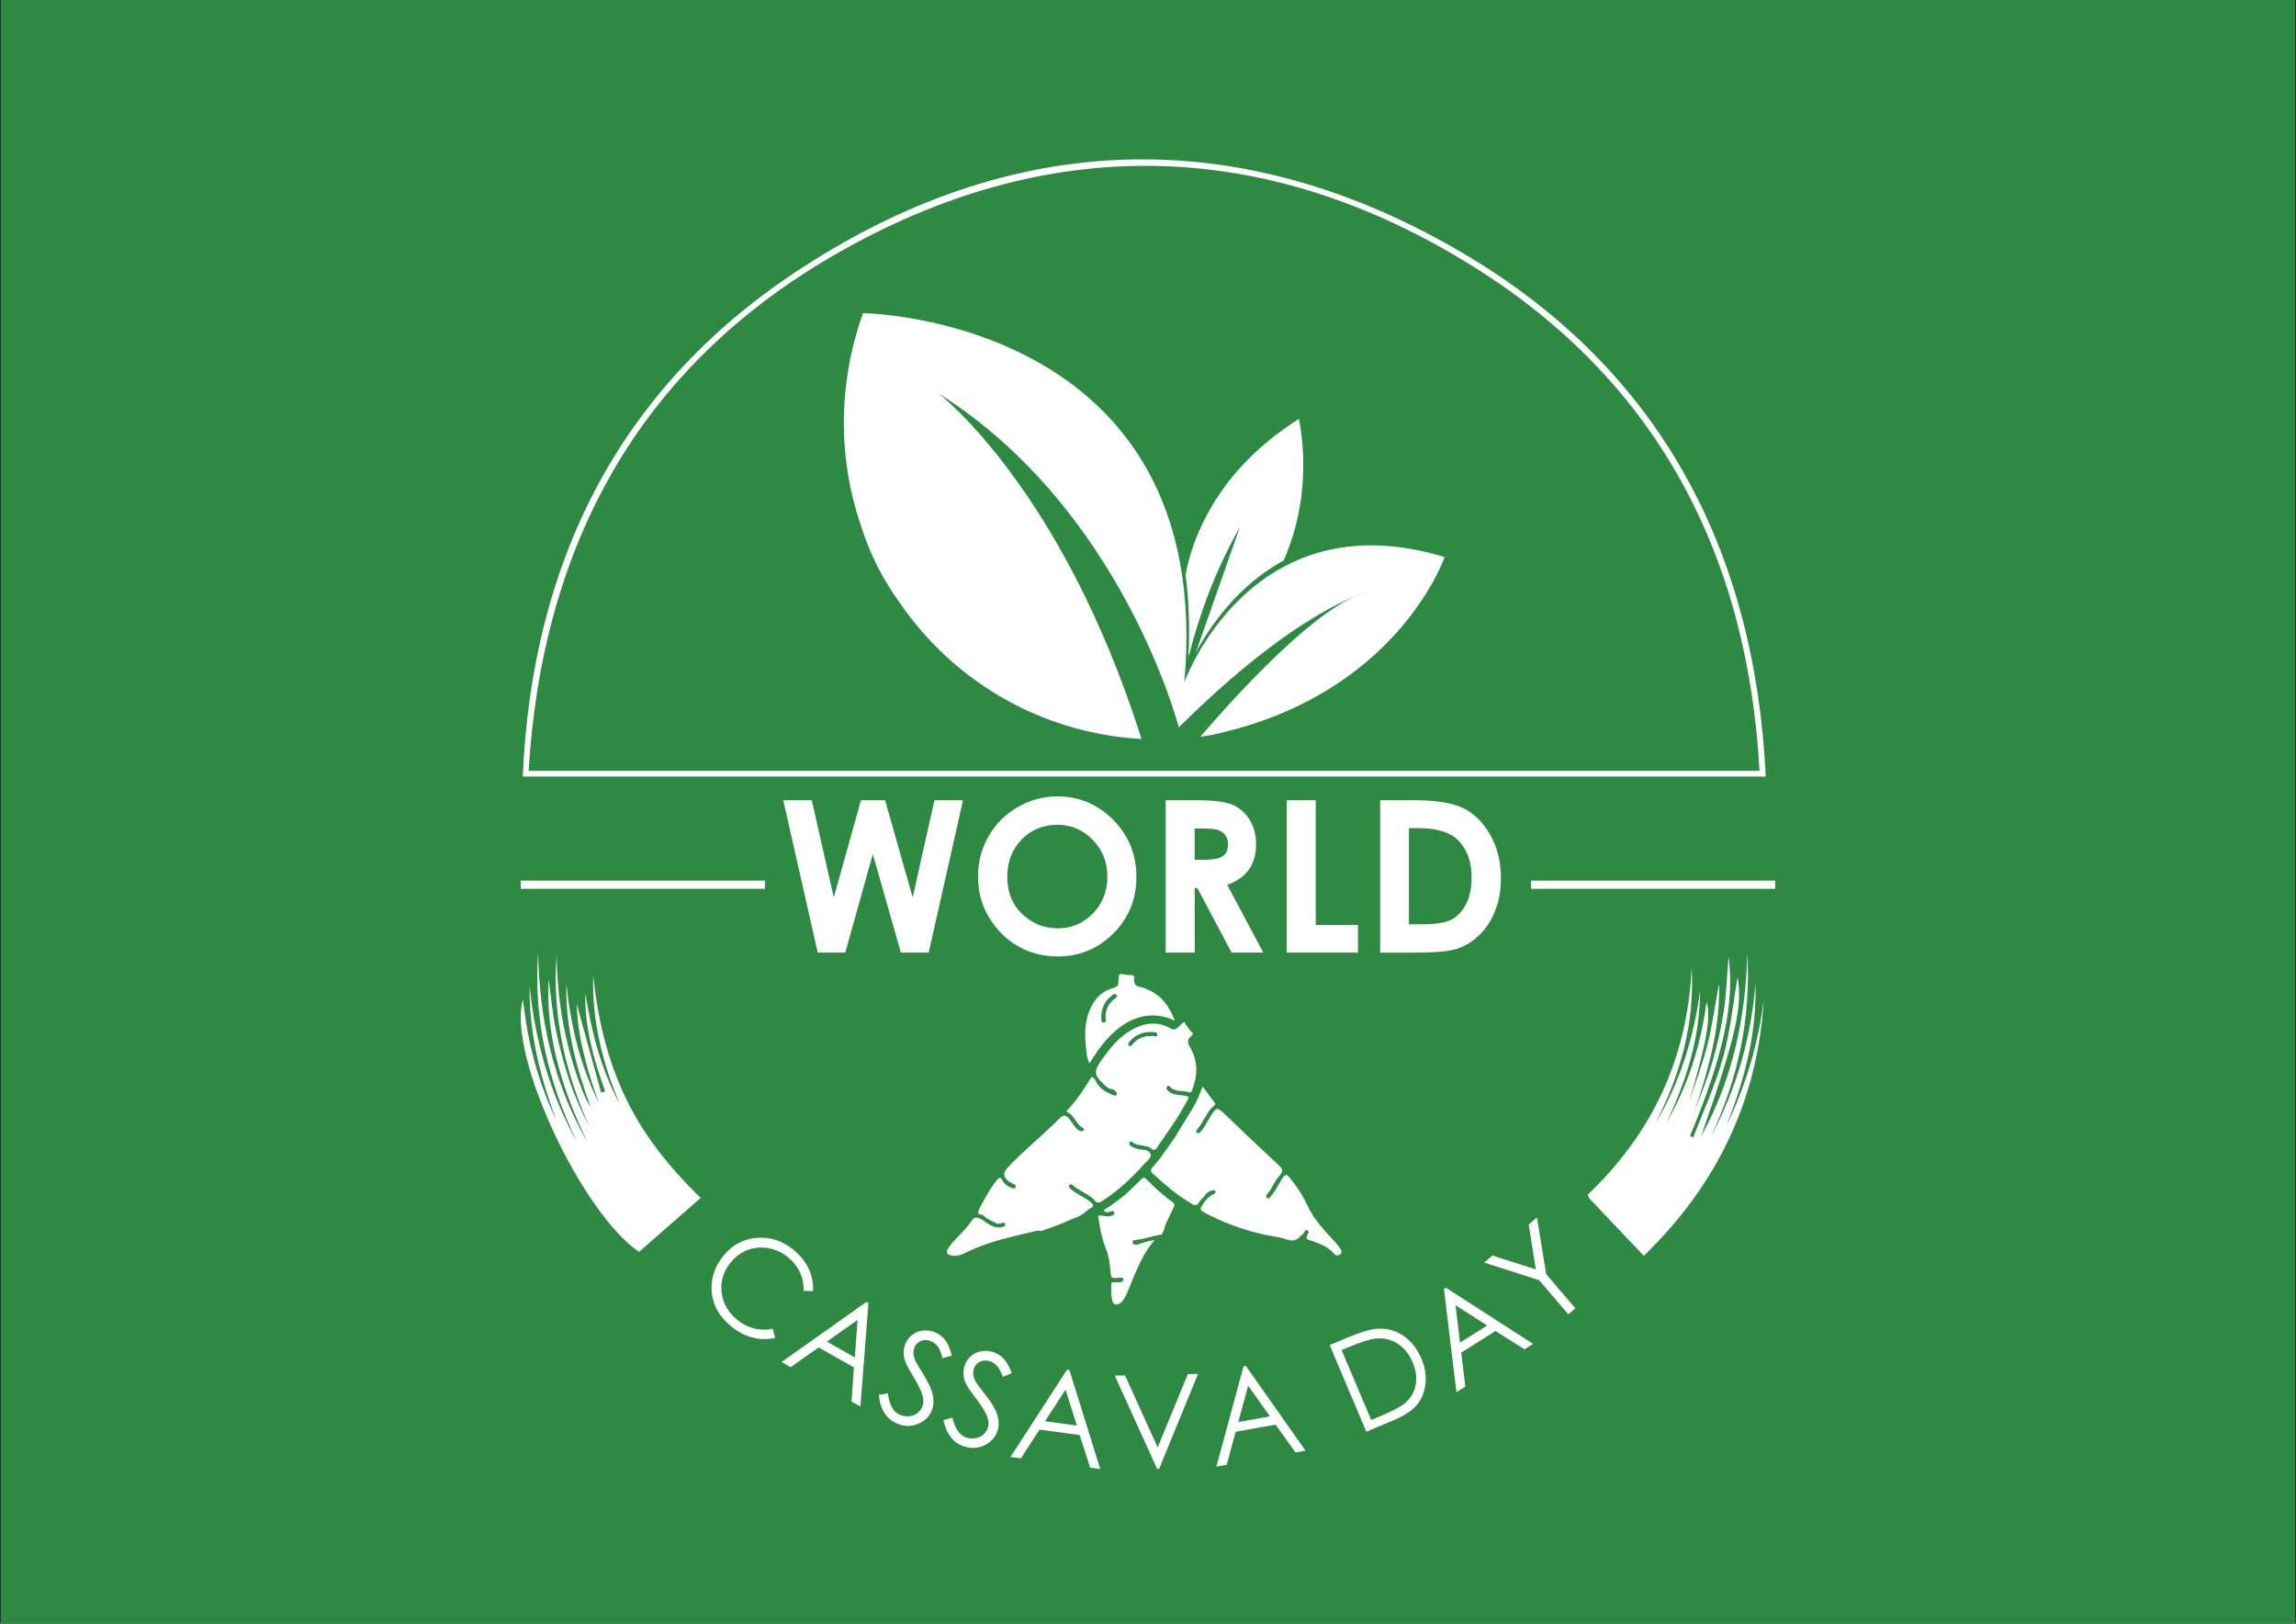 <?xml version="1.0" encoding="UTF-8"?><svg id="Layer_1" xmlns="http://www.w3.org/2000/svg" viewBox="0 0 841.89 595.28"><rect x="0" y="0" width="841.89" height="595.28" fill="#333333" stroke="none"/><defs><style>.cls-1{fill:#fff;}.cls-2{fill:#2e8a43;}</style></defs><rect class="cls-2" x=".34" y="-.73" width="841.2" height="598.45"/><path class="cls-1" d="M256.93,439.15c-7.88,6.9-15.15,13.27-22.61,19.81-20.83-14.02-48.51-72.44-42.54-92.53,1.67,15.89,5.58,30.49,12.26,44.31-6.01-15.84-10.04-32.06-9.86-49.15,2.13,20.16,7.4,39.34,17.43,57.11-10.67-21.95-15.99-44.98-14.29-69.46.41,24.54,5.63,47.84,17.98,69.29-8.99-18.83-15.26-38.31-14.14-59.56.85,6.15,1.4,12.36,2.64,18.43,1.28,6.3,2.92,12.56,4.95,18.65,2.03,6.08,4.75,11.94,7.66,17.73-9.05-20.28-14.02-41.3-12.3-63.62.21,17.19,3.19,33.86,9.53,49.87.8,2.02,1.73,3.98,2.93,5.85-5.3-14.58-9.27-29.37-8.89-45.07,1.58,15.09,4.98,29.67,11.83,43.3-4.2-11.71-7.66-23.57-8.05-36.07,2.99,10.83,5.97,21.66,8.96,32.49l1.48-.4c-4.17-11.65-7.56-23.44-7.27-35.98,2.26,14.2,5.77,27.99,12.68,40.72-6.38-15.1-10.31-30.69-9.78-47.22,1.57,15.21,4.91,29.93,11.42,43.86,6.51,13.93,15.79,25.83,27.97,37.64Z"/><path class="cls-1" d="M602.73,460.39c-6.97-7.34-13.41-14.11-19.82-20.89-.31-.32-.41-.84-.73-1.52,23.81-22.61,36.65-50.31,38.1-83.23,1.19,20.32-4.11,39.14-13.24,57.09,8.99-15.02,14.02-31.34,16.34-48.58-.06,17.15-5.03,33.05-12.35,48.36,7.86-13.59,12.63-28.24,14.72-44.37,1.86,5.68-.46,16.53-6.41,36.86,2.32-7.15,5.05-14.19,6.85-21.46,1.8-7.22,2.67-14.67,4.21-21.97.3,16.45-4.02,31.93-9.32,47.37,2.24-6,4.8-11.91,6.61-18.03,1.87-6.3,3.36-12.77,4.37-19.27,1-6.46,1.18-13.04,1.76-20.01,2.31,16.97-1.96,36.59-14.14,65.76.4.16.81.32,1.21.48,3.72-9.77,8.19-19.34,10.94-29.38,2.74-10.01,3.76-20.5,5.3-29.4,1.88,10.62-.65,21.99-13.41,58.48,11.53-20.82,16.35-43.36,16.98-66.97,1.37,23.49-3.37,45.75-13.34,66.97,9.36-17.5,14.69-36.14,16.32-55.9.53,18.06-4.02,35.09-10.59,51.74,7.18-14.6,11.59-30.01,13.67-46.02-2.29,36.84-17.13,67.86-44.01,93.9Z"/><path class="cls-1" d="M434.26,250.24c11.97-133.77-117.79-135.44-117.79-135.44-2.38,6.58-4.21,13.47-5.41,20.62-3.34,19.9-1.47,39.46,4.62,57.26,3.4,10.83,8.34,20.2,14.23,28.3,17.11,24.94,43.85,43.13,75.91,48.52,4.26.72,8.51,1.19,12.72,1.42h.03c-29.09-91.81-73.8-126.13-74.43-126.69,67.61,42.54,88.09,122.46,88.09,122.46,42.68-42.42,67.52-49.18,68.29-49.22-19.83,4.75-57.56,49.42-60.38,52.63,1.17-.16,2.33-.33,3.49-.52,19.34-4.01,34.61-10.94,46.56-18.83,30.02-19.79,39.2-45.63,39.5-46.51h0s0-.02,0-.02c-71.35-21.68-95.47,46.02-95.47,46.02Z"/><path class="cls-1" d="M435.79,239.79c.05.2.1.39.15.59,4.18-16.37,10.13-31.97,18.7-47.15-5.44,15.47-10.72,30.5-16.19,46.07,3.34-6.23,8.89-14.89,17.07-22.67,4.72-4.49,9.8-8.21,15.2-11.15,6.62-15.27,9.09-33.2,5.58-51.93-15.48,9.9-27.73,22.34-35.55,38.82-2.86,6.03-4.89,12.16-6.04,18.38,1.21,9.12,1.57,18.8,1.09,29.03Z"/><path class="cls-1" d="M436.43,384.1c-.98-1.7-1.29-2.94.35-4.26.78-.63.8-1.24-.17-1.72-.17.05-.32.12-.46.21-.13-.19-.24-.39-.38-.58-1.43-2.08-1.44-2.09-3.55-.66-1.06.72-2.16.89-3.32.3-5.94-3.06-11.26-1.42-16.19,2.28-4.31,3.24-7.46,7.5-10.14,12.13-.25.42-.59.96-.3,1.35,1.41,1.88,2.07,4.43,4.63,5.32.85.29,1.72.55,2.34,1.26.47.53.9,1.11.37,1.83-.47.62-1.05.43-1.68.22-2.53-.87-4.72-2.08-6.14-4.55-1.01-1.76-1.36-1.66-2.5.1-1.95,3.01-3.94,5.99-6.35,8.66-.79.87-.9,1.52.1,2.39,1.62,1.39,2.42,3.53,4.2,4.81.4.29.66.76.3,1.26-.42.58-1.04.69-1.67.48-1.18-.38-1.9-1.34-2.61-2.27q-2.95-3.86-6.34-.46c-5.39,5.43-11.41,10.19-16.64,15.79-2.01,2.15-1.94,3.39.52,5.07.11.08.23.15.35.21.93.48,2.15,1.01,1.35,2.26-.77,1.21-1.85.27-2.74-.16-.94-.45-1.74-1.13-2.36-1.98-.69-.96-1.25-.79-1.91.08-2.37,3.08-4.27,6.42-5.91,9.93-.39.84-.11,1.3.69,1.56,1.47,1,2.92,2.03,4.55,2.76.03.15.05.31.08.46.76.77,1.66.36,2.48.23.47-.07.97-.42,1.17.26.2.67-.2.92-.84,1.12-1.78.55-3.34.06-4.87-.8-1.25-.71-2.31-1.69-3.66-2.28-1.23-.54-2.04-.39-2.8.73-1.43,2.11-3.2,3.95-4.94,5.8-1.32,1.4-2.72,2.75-3.73,4.4-.92,1.51-.6,2.21,1.14,2.64,1.94.48,3.72-.26,5.34-1.07,8.37-4.19,17.47-5.95,26.45-8.1.85.45,1.62.03,2.39-.23,3.06-1.05,6.1-2.18,9.06-3.5,2.18-.97,4.57-1.56,6.27-3.41.44-.31.85-.7,1.34-.92,1.49-.66,1.4-1.37.24-2.33-1.18-.97-2.51-1.69-3.81-2.47-1.35-.82-2.79-1.52-3.87-2.73-.29-.33-.54-.66-.16-1.07.34-.36.73-.38,1.09-.05,2.47,2.23,5.87,3.16,8.13,5.63,1.05,1.15,1.78,1.01,2.91.26,5.72-3.81,10.8-8.34,15.29-13.53.95-1.1,2.77-2.17,2.37-3.61-.5-1.81-2.74-1.48-4.3-1.83-1.1-.25-2.12-.56-3.02-1.23-.41-.31-.65-.76-.36-1.27.38-.66.83-.27,1.19.02.84.7,1.89.86,2.89,1.03,1.37.23,2.78.34,3.89,1.22.95.75,1.44.57,2.09-.4,3.28-4.85,6.78-9.57,9.65-14.68,2.63-4.68,2.9-3.97-2.26-4.66-1.39-.19-2.7-.61-3.63-1.75-.31-.38-.44-.89-.06-1.33.27-.33.69-.26.91,0,1.91,2.28,4.77,1.38,7.12,2.17.75.25.95-.34,1.15-.86,2.05-5.28,2.18-10.53-.72-15.52ZM422.31,379.85c-2.83-.01-5.13.82-6.89,2.92-.39.47-.84,1.17-1.47.63-.7-.6-.11-1.24.35-1.76,2.03-2.3,4.63-3.36,7.65-3.38.96,0,2.5-.11,2.43,1.15-.07,1.31-1.48.15-2.08.44Z"/><path class="cls-1" d="M479.12,453.47c.18-.43.33-.88.55-1.28.22-.41.29-.78-.13-1.05-.47-.31-.87-.19-1.15.33-.38.72-.86,1.35-1.62,1.71-2.55-.03-5.08.02-7.42-1.39-1.34-.81-3.04-1.01-4.08-2.62-.79,1.14-.14,2.61-1.33,3.27-.21.04-.4.01-.58-.09-.42-.52-.35-1.16-.42-1.77-.81-6.38-3.95-11.54-8.56-15.84-1.87-1.74-4.49-2.06-6.86-2.72-4.23-1.18-7.2-3.71-8.73-7.76-1.27-3.36-2.87-6.25-6.58-7.37-.43-.13-.89-.45-.71-1.08,1.98-3.22,3.98-6.43,5.94-9.66,1.44-2.39,2.51-4.97,3.52-7.82,1.56,2.11,2.97,4.03,4.41,5.94.45.59.05.85-.32,1.17-2.77,2.4-3.77,6.06-6.17,8.73-.31.34-.35.77.02,1.1.48.42.89.16,1.24-.23,1.31-1.44,2.18-3.16,3.17-4.81,2.84-4.73,2.79-4.66,6.66-.92,6.3,6.07,12.65,12.08,19.06,18.03,1.39,1.29,1.56,2.15.19,3.6-1.93,2.06-2.75,4.92-4.7,7.01-.36.38-.41.89.08,1.26.56.42.91-.04,1.21-.38,1.47-1.66,2.46-3.64,3.6-5.53,1.98-3.29,2.17-3.28,4.45-.35,2.25,2.89,4.16,5.98,5.7,9.3,2.39,5.16,6.35,9.12,10.1,13.24.65.71,1.26,1.47,1.78,2.27.85,1.31.55,2.21-1.08,2.48-.42-.04-.83-.16-1.1-.49-2.24-2.76-5.45-3.81-8.62-4.96-.64-.23-1.59-.2-1.55-1.29Z"/><path class="cls-1" d="M413.35,374.81c2.08-4.26,4.16-8.53,7.51-11.99,4.93,2.08,7.82,5.92,9.92,11.37-6.33-2.97-11.96-2.3-17.43.62Z"/><polygon class="cls-1" points="402.64 445.69 402.64 445.7 402.64 445.7 402.64 445.69"/><path class="cls-1" d="M414.59,453.88c-.27-2.91-.05-5.83-.3-8.76-.22-2.58-.7-5.13-.91-7.71-2.87,2.12-5.57,4.48-8.71,6.21.62,1.18,1.56.76,2.49.52.52-.14,1.2-.34,1.41.37.22.77-.45.99-1.05,1.22-1.63.62-3.25-.35-4.87-.03.65,4.06,1.23,8.12,2.82,11.98,1.05,2.54,1.44,5.3,1.69,8.04.27,3.04.22,3.05,3.32,2.69,2.42-3.87,4.26-7.94,4.36-12.61-.72-.56-1.56-1.1-.24-1.91Z"/><path class="cls-1" d="M420.87,362.82c-.83-.32-1.63-.83-2.48-.93-2.01-.22-2.76-1.27-2.52-3.19.11-.85-.22-1.26-1.15-1.21-.68.04-1.38-.04-2.05-.17-2.42-.46-2.45-.47-2.53,2.04-.04,1.28-.01,2.37-1.71,2.79-4.09,1-6.8,3.72-8.55,7.47-2.29,4.88-2.22,10.02-1.58,15.19.2,1.62.25,3.33,1.22,5.02,3.68-6.07,7.76-11.49,13.85-15.02.55-.68,1.23-1.23,1.63-2.08,1.45-3.1,3.21-6.03,5.42-8.67.3-.35.72-.67.47-1.24ZM408.71,366.16c-2.16,1.65-3.27,3.81-3.36,6.55-.02.76.68,2.18-.69,2.16-1.5-.02-.46-1.57-.88-2.13.12-3.38,1.43-5.9,3.96-7.8.5-.38,1.11-.84,1.63-.21.6.74-.2,1.08-.66,1.43Z"/><path class="cls-1" d="M474.61,452.64c-1.3-.6-3.03.3-3.95-.63-1.48-1.5-3.85-1.36-5.07-3.15-.21-.3-1.5-2.42-2.18-3.38-1.33-1.9-2.25-4.01-3.44-5.98-1.02-1.7-1.98-3.38-3.66-4.7-2.65-2.08-5.88-2.51-8.87-3.59-2.73-.99-4.99-2.37-6.6-4.94-1.51-2.39-1.94-5.24-3.95-7.45-1.48-1.62-3.66-1.68-5.14-3.04-3.08,3.93-5.56,8.29-8.97,11.95-1.02,1.1-.92,1.73.1,2.67,4.09,3.8,8.33,7.4,13.13,10.34,2.61,1.6,2.6,1.61,4.28-.82.23-.33.56-.58.85-.86.82-.99,1.49-2.12,2.89-2.49.58-.16,1.24-.64,1.59.19.29.69-.38.9-.87,1.14-.28.14-.53.29-.78.46-.09.06-.18.13-.27.19-.39.29-.75.6-1.08.95,0,0,0,0,0,0-.37.38-.71.79-1.04,1.23,0,0,0,0,0,0-.43.69-.87,1.37-1.3,2.06-.18.97.69,1.23,1.23,1.7,6.63,3.53,13.63,6.14,20.95,7.9.53.13,5.06,1.01,6.66,1.27,2.58.43,5.31,2.51,7.68-.5-.73-.17-1.51-.23-2.17-.54Z"/><path class="cls-1" d="M429.85,440.59c-3.46-2.35-6.47-5.23-9.4-8.19-.69-.7-1.15-.89-1.94-.09-1.84,1.87-3.77,3.65-5.66,5.46-.41,2.29.63,4.51.58,6.62-.07,2.81.53,5.59.15,8.39-.12.91-.14,1.91.51,2.72.16.11.33.19.5.25-.46,4.52-2.73,8.46-4.12,12.67.57.09,1.45-.2,1.49.66.04.69-.71.94-1.35.99-.68.05-1.37.07-2.06.03-.62-.04-1.11.01-1.07.81.09,1.78-.15,3.58.28,5.34.19.77.27,1.75,1.26,1.96.96.2,1.73-.35,2.34-1.03.92-1.03,1.56-2.26,2.08-3.53.81-1.96,1.58-3.95,2.41-5.9,1.96-4.61,4.06-9.14,7.39-12.97.03-.05.06-.1.08-.15,0,0-.01,0-.02,0-2.16.3-4.25.95-6.32,1.69-.61-.22-1.69.36-1.69-.86,0-1.17,1.08-.7,1.69-.95,2.82-.3,5.52-1.37,8.33-1.83.2-.03.37,0,.52.06.77-1.1,1.21-2.33,1.47-3.64,1.02-2.16,2.01-4.34,3.08-6.48.46-.91.23-1.49-.53-2.01Z"/><path class="cls-1" d="M434.17,374.62c-.84.76-1.61,1.44-2.36,2.15-.8.75-1.58.88-2.6.29-4.79-2.76-9.53-2.09-14.15.45-4.92,2.7-8.23,6.98-11.38,11.48-1.78,2.55-2.93,4.64-.1,7.33,1.25,1.18,2.12,2.65,3.99,2.95.71.11,1.26.53,1.71,1.08.28.34.45.71.09,1.1-.34.37-.66.24-1.09.07-2.79-1.11-5.33-2.48-6.62-5.44-.23-.52-.69-1.03-1.45-1.26-2.63,4.47-5.58,8.75-9.16,12.59.59.42,1.05.72,1.48,1.07,1.82,1.47,2.4,4.03,4.69,5.15.61.29.24,1.03-.48,1.1-.73.07-1.3-.37-1.83-.83-1.1-.98-1.73-2.31-2.64-3.43-1.54-1.89-2.27-1.92-3.94-.25-.68.68-1.38,1.35-2.07,2.02-5.5,5.32-11.46,10.15-16.7,15.74-1.95,2.08-1.75,3.67.65,5.37.44.31.96.53,1.47.73.57.23,1.05.51.73,1.2-.32.69-.88.43-1.42.24-1.42-.5-2.63-1.34-3.33-2.64-.92-1.69-1.45-1.15-2.36.03-2.45,3.18-4.35,6.68-6.18,10.23-.85,1.64-.52,2.17,1.16,2.25,1.4.11,2.71-.49,4.08-.59.25,1.17-.27,2.41.58,3.41,0,0,0,0,0,0,.79-.82.45-1.85.38-2.76-.11-1.57.38-2.47,1.87-3.22,2.63-1.32,5.21-2.83,7.4-4.79,3.87-3.47,7.39-7.25,10.47-11.48,1.7-2.33,3.46-4.69,6.32-6.03,3.65-1.71,7.55-1.88,11.38-2.33,5.33-.63,9.47-2.98,11.71-7.86,1.47-3.22,2.51-6.68,3.36-10.12,1.07-4.29,3.67-7.38,7.21-9.57,4.9-3.03,9.01-6.68,11.57-11.91-.8-1.15-1.6-2.3-2.44-3.5ZM422.31,379.85c-2.83-.01-5.13.82-6.89,2.92-.39.47-.84,1.17-1.47.63-.7-.6-.11-1.24.35-1.76,2.03-2.3,4.63-3.36,7.65-3.38.96,0,2.5-.11,2.43,1.15-.07,1.31-1.48.15-2.08.44Z"/><path class="cls-1" d="M360.26,445.37c1.2-1.29,3.37-.22,4.65-2.47,0,2.21,0,3.75,0,5.29-1.73-.64-3.29-1.57-4.65-2.82Z"/><rect class="cls-1" x="190.95" y="322.85" width="89.53" height="3"/><rect class="cls-1" x="561.41" y="322.85" width="89.53" height="3"/><path class="cls-1" d="M287.2,293.38h10.46l8.07,35.65,9.97-35.65h8.84l10.12,35.65,7.99-35.65h10.46l-12.58,55.85h-10.2l-10.29-36.11-10.1,36.11h-10.1l-12.64-55.85Z"/><path class="cls-1" d="M387.78,291.98c7.9,0,14.7,2.86,20.38,8.58s8.53,12.69,8.53,20.92-2.81,15.05-8.42,20.69c-5.61,5.65-12.42,8.47-20.42,8.47s-15.35-2.9-20.9-8.7c-5.55-5.8-8.32-12.68-8.32-20.66,0-5.34,1.29-10.25,3.88-14.73s6.14-8.03,10.66-10.65c4.52-2.62,9.39-3.93,14.61-3.93ZM387.67,302.38c-5.17,0-9.52,1.8-13.04,5.39-3.52,3.59-5.28,8.16-5.28,13.71,0,6.18,2.22,11.06,6.65,14.66,3.45,2.81,7.4,4.21,11.86,4.21,5.04,0,9.34-1.82,12.88-5.47s5.32-8.14,5.32-13.48-1.79-9.81-5.36-13.5-7.92-5.52-13.04-5.52Z"/><path class="cls-1" d="M427.44,293.38h11.26c6.17,0,10.56.55,13.18,1.65,2.62,1.1,4.72,2.93,6.31,5.49,1.59,2.56,2.39,5.58,2.39,9.07,0,3.67-.88,6.74-2.64,9.21-1.76,2.47-4.41,4.33-7.95,5.6l13.23,24.83h-11.62l-12.56-23.66h-.97v23.66h-10.63v-55.85ZM438.07,315.21h3.33c3.38,0,5.71-.44,6.98-1.33,1.27-.89,1.91-2.36,1.91-4.42,0-1.22-.32-2.28-.95-3.18-.63-.9-1.48-1.55-2.54-1.94-1.06-.39-3-.59-5.83-.59h-2.91v11.47Z"/><path class="cls-1" d="M471.83,293.38h10.63v45.72h15.49v10.14h-26.12v-55.85Z"/><path class="cls-1" d="M506.08,293.38h12.59c8.12,0,14.15,1.01,18.1,3.02s7.2,5.28,9.75,9.82,3.83,9.82,3.83,15.87c0,4.3-.71,8.26-2.14,11.87-1.43,3.61-3.4,6.6-5.92,8.98s-5.24,4.02-8.18,4.94-8.02,1.37-15.25,1.37h-12.79v-55.85ZM516.63,303.63v35.23h4.94c4.86,0,8.38-.56,10.58-1.67,2.19-1.12,3.98-2.99,5.37-5.63,1.39-2.63,2.09-5.88,2.09-9.73,0-5.93-1.66-10.53-4.97-13.8-2.99-2.94-7.78-4.41-14.39-4.41h-3.61Z"/><path class="cls-1" d="M298.12,473.36l-3.43-.1c.07-2.46-.4-4.75-1.39-6.85-1-2.11-2.47-3.96-4.42-5.54-2.13-1.73-4.53-2.83-7.18-3.28-2.65-.45-5.18-.22-7.58.69-2.4.92-4.48,2.45-6.24,4.61-2.65,3.26-3.74,6.89-3.28,10.89.46,4,2.4,7.39,5.81,10.16,3.75,3.04,8.07,4.12,12.98,3.24l.81,3.32c-2.71.61-5.44.57-8.19-.12s-5.35-2.04-7.81-4.04c-4.68-3.8-7.11-8.36-7.28-13.68-.13-4.47,1.32-8.57,4.34-12.29,3.18-3.92,7.23-6.1,12.15-6.54s9.45,1.02,13.58,4.38c2.5,2.03,4.35,4.36,5.56,6.98,1.21,2.62,1.73,5.35,1.57,8.18Z"/><path class="cls-1" d="M318.44,477.73l-2.95,37.93-3.24-1.83.85-12.54-12.93-7.3-10.25,7.24-3.35-1.89,31.13-22.02.73.42ZM314.46,483.9l-11.28,7.96,10.26,5.79,1.02-13.76Z"/><path class="cls-1" d="M322.2,511.37l3.37-.55c.51,4.29,2.02,6.94,4.54,7.93,1.07.43,2.18.58,3.33.45,1.14-.13,2.13-.51,2.96-1.16s1.43-1.44,1.81-2.38c.43-1.07.48-2.27.17-3.59-.44-1.82-1.58-4.26-3.44-7.32-1.87-3.08-2.95-5.2-3.25-6.36-.53-1.96-.45-3.82.25-5.58.55-1.39,1.39-2.53,2.52-3.41,1.12-.88,2.42-1.41,3.9-1.59,1.48-.18,2.92.01,4.35.58,1.51.6,2.77,1.54,3.79,2.81,1.02,1.27,1.86,3.2,2.53,5.79l-3.4.94c-.57-2.08-1.18-3.54-1.83-4.38-.65-.85-1.47-1.47-2.47-1.87-1.29-.51-2.5-.54-3.64-.08-1.13.46-1.93,1.26-2.38,2.41-.28.7-.4,1.43-.37,2.2.03.77.28,1.69.74,2.77.26.57,1.21,2.19,2.86,4.85,1.96,3.15,3.14,5.73,3.53,7.74.4,2.01.27,3.82-.37,5.43-.92,2.32-2.61,3.99-5.05,5-2.45,1.01-4.93,1.01-7.46,0-1.95-.77-3.5-2-4.67-3.66-1.17-1.67-1.94-3.99-2.3-6.96Z"/><path class="cls-1" d="M345.94,520.65l3.29-.92c.98,4.21,2.77,6.67,5.37,7.39,1.11.31,2.23.34,3.36.09s2.06-.74,2.81-1.47c.75-.73,1.27-1.59,1.54-2.57.31-1.11.23-2.31-.23-3.59-.63-1.76-2.04-4.06-4.22-6.9-2.19-2.86-3.5-4.85-3.92-5.97-.74-1.89-.86-3.75-.36-5.57.4-1.45,1.11-2.67,2.13-3.67,1.02-1,2.26-1.67,3.7-2s2.91-.3,4.38.1c1.57.43,2.92,1.22,4.07,2.38s2.2,2.98,3.14,5.48l-3.28,1.31c-.79-2-1.56-3.39-2.29-4.16-.74-.77-1.62-1.3-2.66-1.59-1.34-.37-2.55-.27-3.62.31s-1.78,1.46-2.11,2.65c-.2.72-.24,1.46-.13,2.23.11.76.46,1.65,1.04,2.67.32.54,1.44,2.04,3.38,4.51,2.29,2.92,3.74,5.35,4.35,7.3.61,1.95.69,3.76.23,5.44-.67,2.41-2.16,4.25-4.48,5.52-2.32,1.27-4.79,1.55-7.41.82-2.02-.56-3.7-1.6-5.04-3.13-1.34-1.53-2.36-3.75-3.05-6.66Z"/><path class="cls-1" d="M392.12,502.27l11.32,36.32-3.69-.5-3.86-11.97-14.72-1.99-6.84,10.52-3.81-.51,20.75-31.99.84.11ZM390.71,509.47l-7.52,11.58,11.68,1.58-4.16-13.15Z"/><path class="cls-1" d="M408.77,504.34l3.75-.08,11.98,26.39,11.05-26.88,3.75-.08-14.27,34.79-.75.02-15.51-34.16Z"/><path class="cls-1" d="M456.81,500.74l21.89,31.11-3.66.65-7.33-10.21-14.62,2.61-3.29,12.11-3.78.68,9.97-36.8.83-.15ZM457.67,508.02l-3.62,13.32,11.6-2.07-7.98-11.25Z"/><path class="cls-1" d="M501,524.89l-13.43-31.75,6.58-2.78c4.75-2.01,8.36-3.08,10.82-3.23,3.54-.22,6.73.63,9.59,2.56s5.07,4.74,6.63,8.42c1.35,3.18,1.84,6.27,1.49,9.27s-1.38,5.54-3.09,7.62c-1.71,2.08-4.54,3.96-8.5,5.63l-10.1,4.27ZM502.78,520.6l3.67-1.55c4.39-1.86,7.32-3.42,8.78-4.68,2.06-1.79,3.35-3.98,3.86-6.58.51-2.6.15-5.36-1.08-8.28-1.3-3.06-3.14-5.37-5.54-6.91-2.4-1.54-5.1-2.16-8.08-1.84-2.24.24-5.64,1.32-10.21,3.25l-2.24.95,10.85,25.64Z"/><path class="cls-1" d="M530.17,472.09l31.98,20.61-3.15,1.98-10.63-6.71-12.57,7.92,1.5,12.46-3.25,2.05-4.59-37.85.71-.45ZM533.71,478.52l1.65,13.71,9.97-6.28-11.63-7.43Z"/><path class="cls-1" d="M544.2,462.87l3.02-2.57,15.94,5.09-2.62-16.45,3.03-2.59,3.38,20.78,10.7,12.53-2.59,2.21-10.69-12.53-20.15-6.47Z"/><path class="cls-1" d="M647.48,284.69H191.68c3.37-78.13,34.88-141.68,99.83-184.82,79.45-52.77,163.39-55.3,245.51-6.71,71.57,42.35,106.43,108.4,110.45,191.53ZM193.84,282.61h451.34c-4.39-79.43-37.62-142.84-104.93-184.87-76.52-47.78-156.6-49.29-234.69-4.05-71.46,41.4-106.73,106.37-111.73,188.92Z"/></svg>
